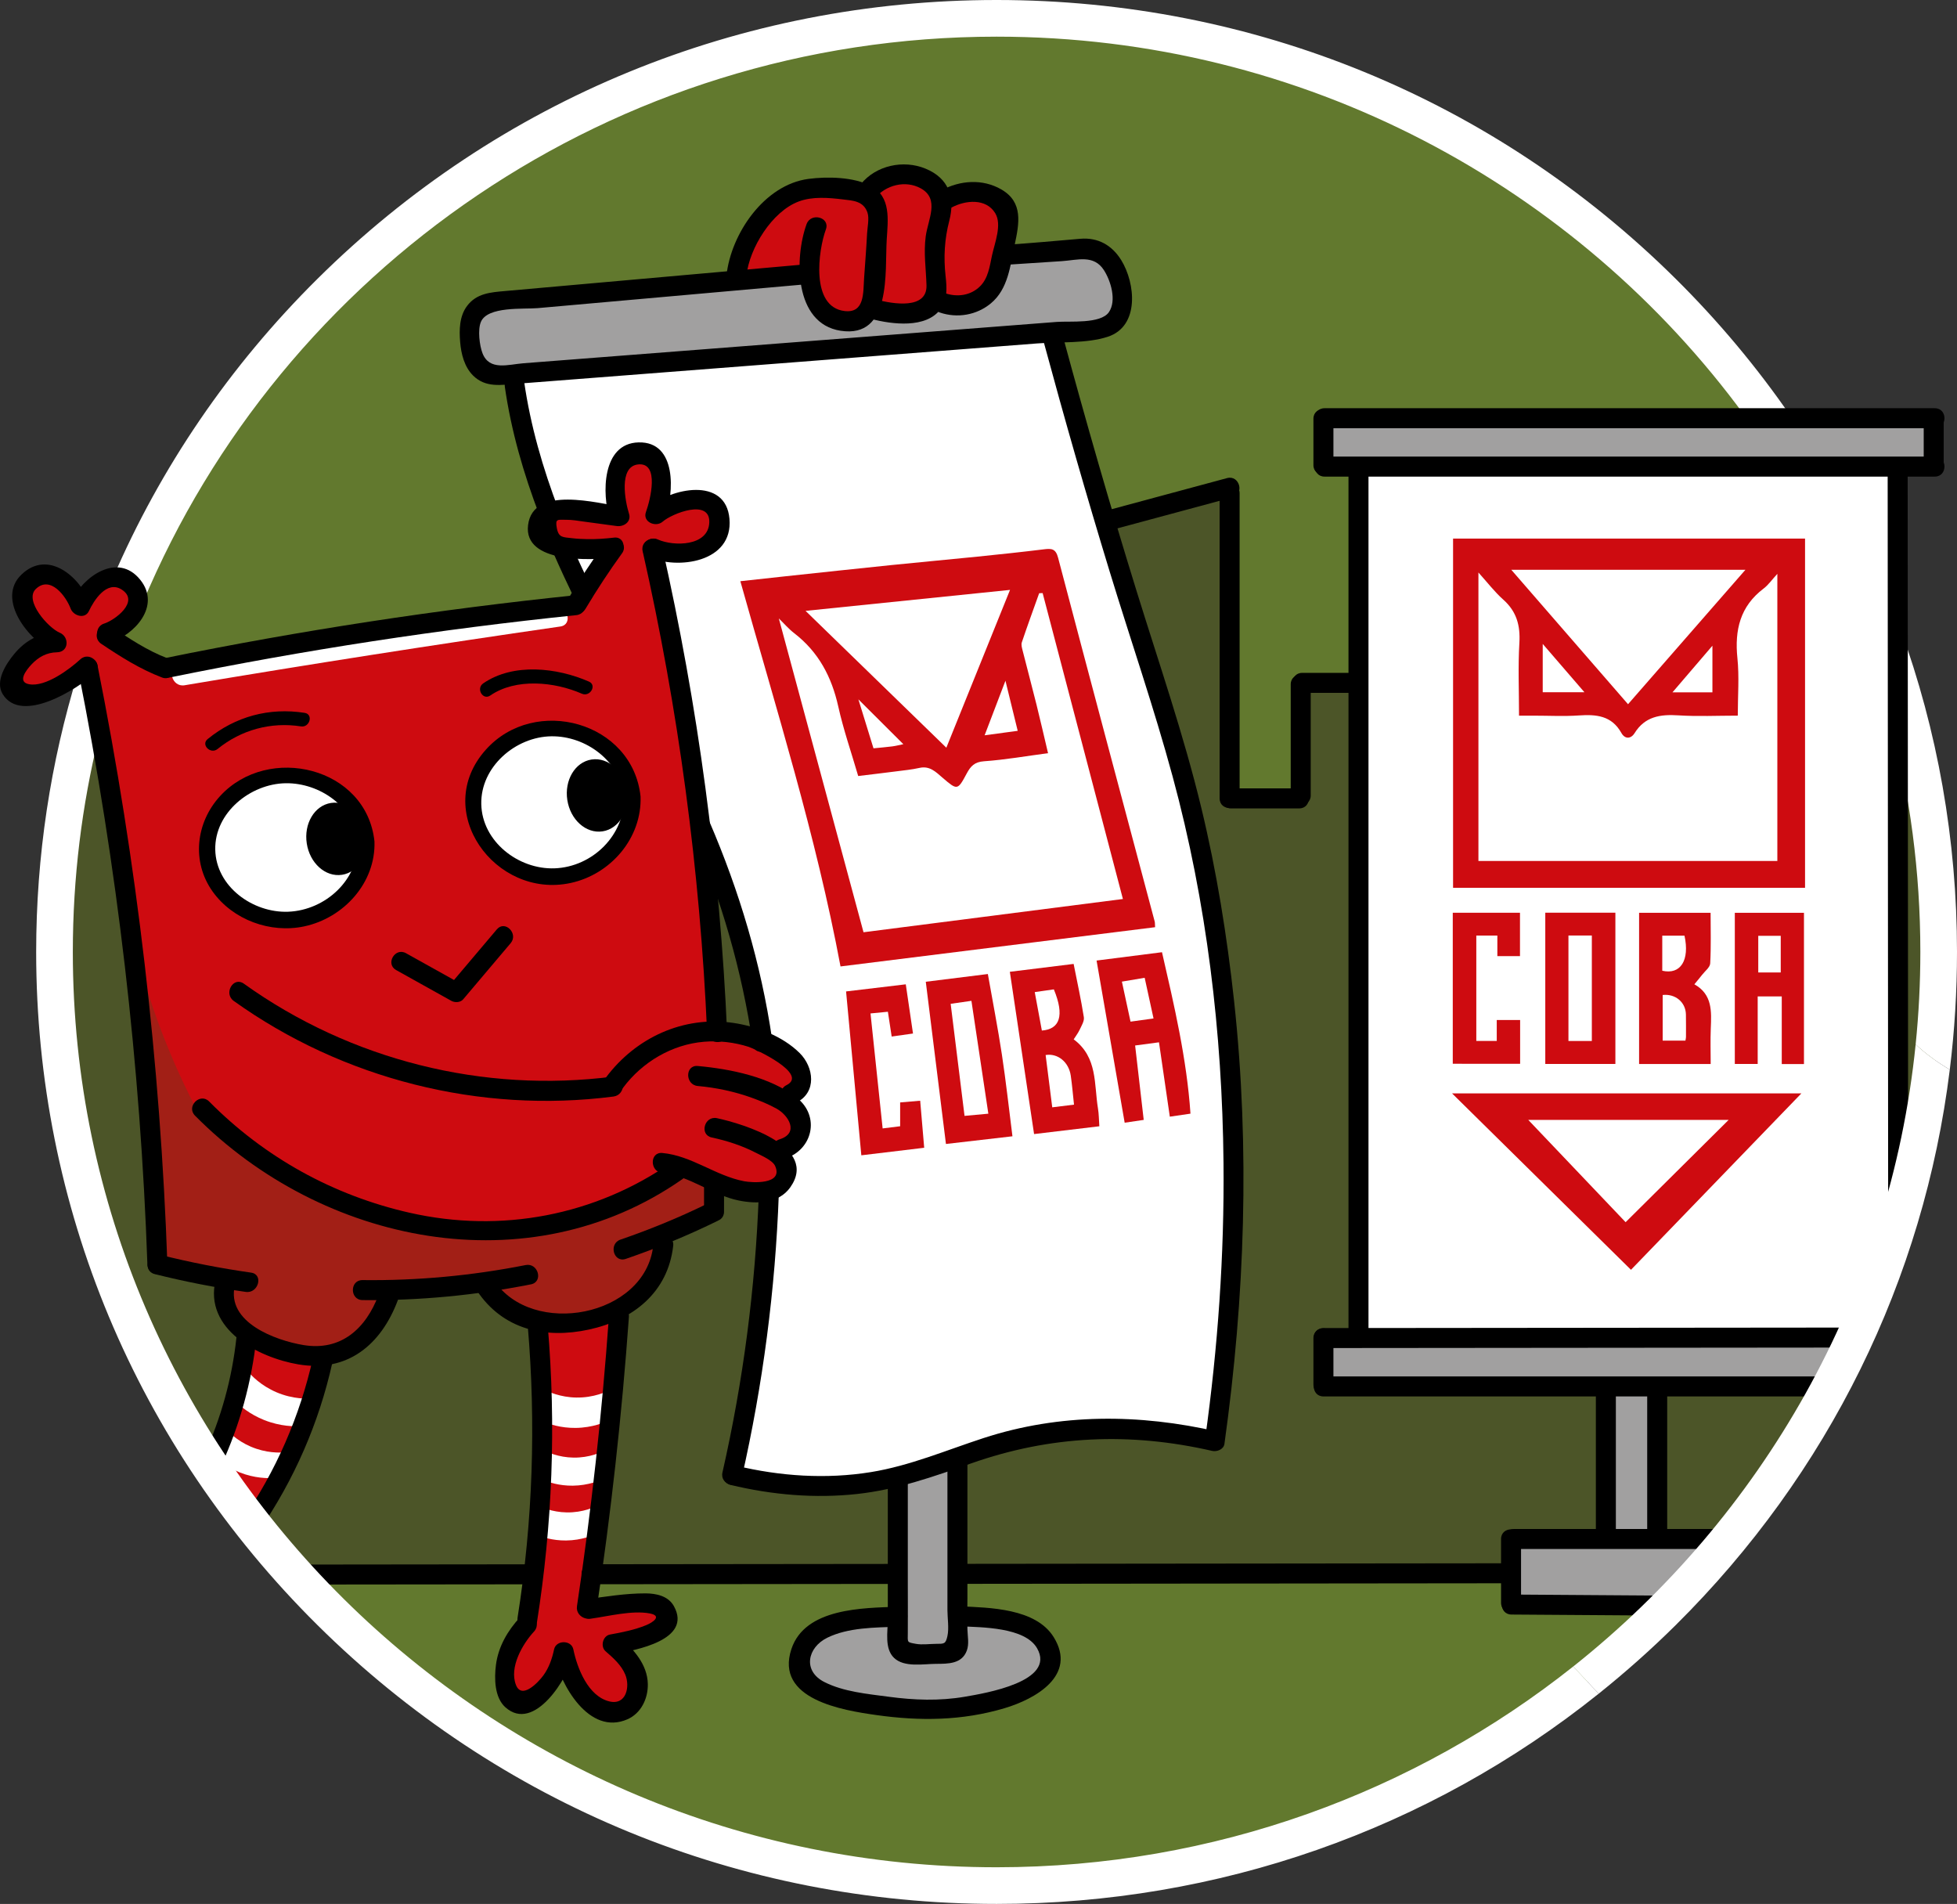 <?xml version="1.0" encoding="UTF-8"?> <svg xmlns="http://www.w3.org/2000/svg" width="257" height="250" viewBox="0 0 257 250" fill="none"><rect x="0" y="0" width="257" height="250" fill="#333333" stroke="none"/><g clip-path="url(#clip0_1989_150)"><path d="M131.239 247.642C199.567 247.642 254.957 192.755 254.957 125.049C254.957 57.342 199.567 2.455 131.239 2.455C62.912 2.455 7.521 57.342 7.521 125.049C7.521 192.755 62.912 247.642 131.239 247.642Z" fill="#62792E"></path><path d="M11.822 92.713C61.707 83.366 111.592 74.02 161.477 64.673C161.563 77.996 161.65 91.319 161.736 104.641C164.676 104.598 167.615 104.555 170.555 104.512C170.728 99.758 170.901 95.003 171.074 90.249C173.581 90.162 176.088 90.076 178.595 89.989C202.695 91.264 226.795 92.539 250.894 93.814C252.658 100.669 254.452 110.034 254.784 121.238C255.332 139.687 251.643 153.875 249.792 160.072C243.217 182.073 231.659 197.472 223.92 206.167C162.266 206.34 100.612 206.513 38.959 206.685C31.037 197.689 14.315 176.184 9.164 143.929C5.638 121.848 8.946 103.561 11.822 92.713Z" fill="#4C5528"></path><path d="M96.797 36.18C96.829 35.755 97.432 29.335 103.216 26.261C108.38 23.516 113.42 25.7 114.013 25.969C114.235 25.689 115.996 23.547 118.973 23.537C122.338 23.527 124.19 26.253 124.322 26.455C126.337 24.503 129.191 24.324 130.839 25.677C132.372 26.936 132.311 29.074 132.298 29.372C132.266 35.134 129.763 39.467 126.559 40.167C125.902 40.31 124.816 40.388 123.35 39.778C120.302 39.939 117.255 40.102 114.207 40.264C113.065 41.78 111.91 41.976 111.581 42.014C109.411 42.268 106.766 39.966 105.94 36.082C102.892 36.115 99.844 36.148 96.797 36.18Z" fill="#CE0B10"></path><path d="M138.619 43.668C114.984 45.483 91.35 47.298 67.715 49.114C70.442 67.238 75.836 80.349 80.359 89.082C86.759 101.439 93.425 108.915 97.671 125.128C99.753 133.076 100.235 139.237 100.654 144.966C101.479 156.232 101.431 173.206 96.375 193.978C100.366 194.886 106.439 195.799 113.623 194.886C122.538 193.753 126.517 190.714 134.437 188.662C140.102 187.195 148.367 186.168 159.336 188.468C162.665 165.724 162.023 146.882 160.697 133.621C160.116 127.807 158.727 114.476 154.278 97.834C151.953 89.135 150.201 84.809 146.108 70.994C142.655 59.338 140.16 49.792 138.619 43.668Z" fill="white"></path><path d="M94.17 134.691C93.678 122.115 92.36 108.163 89.697 93.166C88.39 85.806 86.871 78.83 85.222 72.258C89.989 73.106 93.667 71.75 94.365 69.6C94.731 68.473 94.316 67.009 93.392 66.196C91.867 64.855 88.774 65.129 86.227 67.493C87.88 64.55 87.233 61.456 85.449 60.329C84.433 59.687 82.957 59.627 81.915 60.264C80.159 61.338 79.504 64.474 81.235 67.493C79.068 67.201 71.659 66.312 70.86 68.531C70.635 69.155 71.011 69.814 71.184 70.119C72.388 72.233 76.079 72.936 80.424 72.031C78.825 74.409 77.225 76.786 75.626 79.163C64.7 80.356 53.255 81.945 41.357 84.025C34.641 85.2 28.122 86.471 21.807 87.818C19.311 86.262 16.814 84.706 14.318 83.15C17.232 80.817 18.282 78.093 17.431 76.731C16.828 75.768 15.403 75.693 15.218 75.686C13.284 75.61 11.302 77.303 10.476 80.013C9.54 76.692 7.146 74.865 5.273 75.2C4.161 75.398 3.244 76.355 2.914 77.339C2.212 79.432 3.901 82.441 7.437 84.292C3.547 86.069 1.257 88.061 1.576 89.471C1.817 90.532 3.471 90.976 3.838 91.075C7.671 92.106 11.307 87.974 11.546 87.696C14.112 101.521 16.383 116.267 18.176 131.871C19.517 143.545 20.488 154.798 21.159 165.583C23.903 166.512 26.649 167.441 29.393 168.37C29.251 168.98 28.9 170.846 29.847 172.844C30.457 174.13 31.342 174.916 31.857 175.307C31.703 178.798 31.097 183.156 29.393 187.885C28.834 189.439 28.215 190.866 27.578 192.164C29.437 194.692 31.295 197.221 33.154 199.749C35.62 196.236 38.385 191.434 40.352 185.356C41.157 182.866 41.716 180.511 42.102 178.354C42.966 178.223 45.371 177.742 47.484 175.696C49.838 173.418 50.295 170.685 50.402 169.862C54.897 169.321 59.393 168.781 63.889 168.241C64.326 169.125 65.168 170.547 66.677 171.871C68.157 173.17 69.643 173.818 70.568 174.14C71.057 181.787 71.155 190.264 70.568 199.424C70.271 204.055 69.824 208.469 69.271 212.65C66.136 217.123 65.163 221.214 66.677 222.764C67.491 223.596 68.827 223.493 69.012 223.477C71.298 223.27 73.39 220.636 73.939 216.799C75.93 221.97 78.927 224.896 80.975 224.417C82.276 224.113 83.103 222.454 83.341 221.273C83.782 219.094 82.593 216.703 80.294 215.406C85.803 214.453 87.674 213.454 87.718 212.521C87.77 211.439 85.366 210.533 84.963 210.381C81.58 209.107 78.346 210.561 77.344 211.062C78.592 198.085 79.84 185.108 81.089 172.131C82.16 171.243 83.595 169.852 84.882 167.852C86.284 165.674 86.965 163.621 87.314 162.212C89.437 161.256 91.561 160.3 93.685 159.343C93.733 158.127 93.782 156.912 93.83 155.696C98.214 157.648 101.896 157.034 102.73 155.356C103.448 153.91 102.005 151.776 101.611 151.223C103.263 150.964 104.575 149.688 104.87 148.063C105.175 146.377 104.324 144.668 102.778 143.881C104.406 143.026 104.809 142.221 104.87 141.644C105.207 138.423 95.636 135.177 94.17 134.691Z" fill="#CE0B10"></path><path d="M178.4 61.756C178.465 99.736 178.53 137.716 178.595 175.696C200.079 175.637 221.564 175.578 243.048 175.519C243.826 174.238 244.604 172.957 245.382 171.677C246.698 168.327 248.014 164.978 249.33 161.628C249.31 128.499 249.292 95.371 249.272 62.242C225.648 62.08 202.025 61.918 178.4 61.756Z" fill="white"></path><path d="M173.943 54.916C173.894 57.001 173.845 59.087 173.797 61.172C200.36 61.075 226.923 60.977 253.487 60.88C253.552 58.838 253.617 56.796 253.682 54.754C227.102 54.808 200.523 54.862 173.943 54.916Z" fill="#A1A0A0"></path><path d="M174.072 175.923C174.023 177.998 173.974 180.073 173.926 182.147C186.225 182.092 198.523 182.038 210.821 181.983C210.843 188.488 210.865 194.994 210.886 201.499C206.909 201.628 202.932 201.758 198.955 201.888C198.846 204.762 198.739 207.636 198.631 210.511C205.796 210.554 212.96 210.597 220.125 210.64C221.316 209.4 222.539 208.056 223.773 206.604C224.915 205.261 225.966 203.943 226.934 202.666C223.897 202.407 220.86 202.147 217.824 201.888C217.867 195.242 217.91 188.596 217.953 181.951C225.604 181.811 233.256 181.671 240.907 181.531C241.707 179.564 242.507 177.598 243.307 175.631C220.228 175.729 197.15 175.826 174.072 175.923Z" fill="#A1A0A0"></path><path d="M105.939 36.083C91.934 37.412 77.928 38.741 63.922 40.07C63.538 40.425 62.214 41.736 61.977 43.863C61.654 46.764 63.627 48.735 63.877 48.977C91.158 46.883 118.439 44.789 145.72 42.695C146.22 42.203 147.266 41.024 147.471 39.292C147.762 36.822 146.224 34.251 143.58 32.873C139.625 33.262 135.669 33.651 131.714 34.04C131.226 37.024 129.268 39.335 126.802 39.875C125.146 40.238 123.724 39.7 123.058 39.389C122.286 39.802 121.257 40.254 119.994 40.556C117.933 41.049 116.164 40.925 115.034 40.75C114.66 41.084 113.471 42.058 111.775 42.063C109.754 42.07 108.437 40.696 107.836 40.07C106.389 38.562 106.041 36.809 105.939 36.083Z" fill="#A1A0A0"></path><path d="M117.661 193.914C117.709 199.992 117.758 206.07 117.806 212.148C116.961 212.18 106.841 212.648 105.357 216.669C105.264 216.921 105.006 217.621 105.163 218.469C105.38 219.647 106.394 221.085 110.318 222.553C118.908 225.765 127.533 223.913 129.77 223.379C136.596 221.752 137.447 219.652 137.648 218.906C137.922 217.892 137.632 217.005 137.551 216.767C136.589 213.941 132.036 212.319 126.317 212.439C126.22 205.437 126.122 198.436 126.025 191.434C123.237 192.261 120.449 193.087 117.661 193.914Z" fill="#A1A0A0"></path><path d="M18.047 125.517C18.852 128.613 19.904 132.016 21.289 135.631C22.767 139.488 24.369 142.916 25.94 145.901C29.055 148.932 42.36 161.194 62.56 161.336C74.716 161.422 83.912 157.08 88.432 154.528C90.183 154.723 91.933 154.917 93.684 155.112C93.684 156.522 93.684 157.932 93.684 159.342C91.561 160.298 89.437 161.255 87.313 162.211C86.668 167.693 82.649 172.187 77.344 173.395C72.288 174.545 66.974 172.505 63.921 168.23C61.003 168.669 57.886 169.013 54.584 169.213C53.292 169.291 52.028 169.343 50.792 169.373C50.625 170.84 50.145 172.652 48.846 174.172C44.596 179.146 33.743 178.471 30.555 173.136C30.023 172.245 29.305 170.557 29.657 167.813C26.846 167.21 24.035 166.606 21.223 166.003C20.165 152.508 19.106 139.013 18.047 125.517Z" fill="#A21F16"></path><path d="M80.359 186.329C79.496 186.766 77.815 187.471 75.594 187.496C73.618 187.517 72.08 186.99 71.217 186.621C71.217 185.194 71.217 183.768 71.217 182.342C71.986 182.756 73.569 183.477 75.691 183.509C77.978 183.543 79.681 182.759 80.457 182.342C80.424 183.671 80.392 185 80.359 186.329Z" fill="white"></path><path d="M79.629 194.002C78.83 194.406 77.276 195.058 75.223 195.08C73.398 195.101 71.976 194.614 71.178 194.271C71.178 192.953 71.178 191.635 71.178 190.316C71.889 190.7 73.352 191.366 75.313 191.395C77.427 191.426 79.001 190.703 79.718 190.316C79.688 191.545 79.659 192.773 79.629 194.002Z" fill="white"></path><path d="M39.702 187.26C38.708 187.324 36.828 187.314 34.69 186.461C32.788 185.702 31.515 184.609 30.828 183.927C31.371 182.608 31.913 181.288 32.456 179.969C33.035 180.656 34.278 181.946 36.3 182.812C38.479 183.744 40.41 183.691 41.312 183.611C40.775 184.827 40.239 186.043 39.702 187.26Z" fill="white"></path><path d="M36.083 194.068C35.164 194.127 33.427 194.118 31.451 193.329C29.693 192.628 28.516 191.618 27.881 190.987C28.382 189.768 28.884 188.549 29.385 187.329C29.921 187.964 31.07 189.156 32.938 189.957C34.952 190.819 36.737 190.77 37.571 190.695C37.075 191.819 36.579 192.943 36.083 194.068Z" fill="white"></path><path d="M78.754 201.198C77.955 201.602 76.401 202.254 74.348 202.277C72.523 202.297 71.101 201.81 70.303 201.467C70.303 200.149 70.303 198.831 70.303 197.513C71.014 197.896 72.477 198.562 74.438 198.591C76.552 198.623 78.126 197.899 78.843 197.513C78.813 198.741 78.784 199.969 78.754 201.198Z" fill="white"></path><path d="M151.692 121.749C137.899 123.469 124.19 125.179 110.379 126.901C107.16 109.689 101.934 93.124 97.225 76.317C99.224 76.098 101.156 75.883 103.088 75.677C107.761 75.179 112.433 74.672 117.108 74.193C120.849 73.81 124.595 73.474 128.336 73.093C131.268 72.795 134.199 72.484 137.124 72.125C138.079 72.008 138.637 72.039 138.947 73.216C143.14 89.152 147.399 105.071 151.637 120.995C151.68 121.157 151.664 121.336 151.692 121.749ZM147.464 118.046C143.918 104.535 140.42 91.206 136.923 77.877C136.771 77.882 136.619 77.888 136.468 77.893C135.701 80.043 134.914 82.185 134.189 84.349C134.08 84.676 134.217 85.109 134.309 85.477C134.903 87.83 135.533 90.176 136.119 92.532C136.64 94.63 137.12 96.737 137.632 98.897C134.721 99.284 131.983 99.767 129.224 99.96C127.973 100.048 127.466 100.606 126.949 101.572C125.754 103.805 125.714 103.783 123.767 102.111C122.898 101.365 122.097 100.527 120.748 100.831C119.751 101.055 118.724 101.153 117.708 101.284C116.03 101.5 114.349 101.697 112.701 101.897C111.783 98.746 110.756 95.796 110.083 92.768C109.218 88.873 107.493 85.609 104.305 83.149C103.568 82.58 102.951 81.858 102.279 81.208C106.008 95.023 109.706 108.724 113.4 122.412C124.605 120.975 135.91 119.527 147.464 118.046ZM105.788 80.212C112.063 86.309 118.118 92.193 124.277 98.178C127.094 91.197 129.84 84.395 132.64 77.458C123.643 78.38 114.871 79.28 105.788 80.212ZM132.039 89.385C131.058 91.955 130.217 94.158 129.304 96.55C130.855 96.341 132.191 96.16 133.649 95.963C133.125 93.82 132.628 91.791 132.039 89.385ZM118.631 97.717C116.667 95.759 114.778 93.876 112.727 91.831C113.421 94.081 114.062 96.161 114.709 98.259C115.582 98.172 116.381 98.109 117.175 98.007C117.639 97.948 118.094 97.826 118.631 97.717Z" fill="#CE0B10"></path><path d="M140.993 126.57C141.469 128.981 141.972 131.264 142.335 133.569C142.414 134.073 142.034 134.674 141.792 135.196C141.581 135.65 141.265 136.056 141.001 136.475C144.167 138.833 143.664 142.385 144.193 145.574C144.311 146.285 144.307 147.017 144.37 147.888C141.475 148.234 138.571 148.581 135.799 148.912C134.74 141.818 133.696 134.826 132.617 127.604C135.273 127.276 138.112 126.926 140.993 126.57ZM141.042 145.047C140.895 143.701 140.794 142.467 140.617 141.244C140.357 139.453 138.915 138.273 137.316 138.533C137.602 140.793 137.889 143.054 138.185 145.4C139.137 145.282 140.018 145.173 141.042 145.047ZM138.395 129.912C137.631 130.021 136.846 130.133 135.885 130.27C136.204 131.993 136.514 133.663 136.821 135.318C139.156 135.15 139.833 133.392 138.395 129.912Z" fill="#CE0B10"></path><path d="M152.202 136.863C151.074 137.013 150.119 137.141 149.068 137.281C149.45 140.583 149.82 143.786 150.197 147.05C149.195 147.199 148.363 147.322 147.696 147.421C146.46 140.287 145.24 133.25 144.006 126.127C146.705 125.784 149.606 125.414 152.597 125.033C154.21 132.065 155.844 139.012 156.337 146.23C155.375 146.371 154.544 146.493 153.624 146.628C153.151 143.376 152.681 140.153 152.202 136.863ZM151.486 133.73C151.089 131.91 150.713 130.186 150.322 128.391C149.273 128.567 148.327 128.726 147.331 128.894C147.717 130.683 148.079 132.359 148.465 134.149C149.479 134.008 150.432 133.876 151.486 133.73Z" fill="#CE0B10"></path><path d="M129.728 127.897C130.365 131.513 131.043 134.984 131.573 138.479C132.104 141.978 132.486 145.5 132.958 149.203C129.959 149.55 127.062 149.885 124.225 150.213C123.345 143.134 122.473 136.116 121.578 128.913C124.195 128.587 126.888 128.251 129.728 127.897ZM124.844 131.808C125.452 136.723 126.056 141.596 126.667 146.523C127.642 146.433 128.563 146.348 129.793 146.235C129.041 141.218 128.308 136.333 127.571 131.417C126.488 131.572 125.696 131.686 124.844 131.808Z" fill="#CE0B10"></path><path d="M111.109 130.183C113.68 129.877 116.222 129.574 118.95 129.249C119.26 131.367 119.572 133.49 119.898 135.709C118.894 135.851 118.025 135.975 117.098 136.106C116.926 134.98 116.768 133.94 116.601 132.85C115.833 132.925 115.129 132.993 114.318 133.072C114.849 138.103 115.375 143.088 115.911 148.17C116.674 148.075 117.38 147.988 118.21 147.885C118.21 146.899 118.21 145.896 118.21 144.757C119.111 144.68 119.901 144.613 120.842 144.533C121.018 146.594 121.187 148.577 121.369 150.71C118.507 151.053 115.766 151.382 113.112 151.7C112.448 144.569 111.786 137.452 111.109 130.183Z" fill="#CE0B10"></path><path d="M190.822 70.719C206.27 70.719 221.61 70.719 237.045 70.719C237.045 86.019 237.045 101.259 237.045 116.578C221.683 116.578 206.307 116.578 190.822 116.578C190.822 101.336 190.822 86.067 190.822 70.719ZM233.407 113.055C233.407 100.484 233.407 88.044 233.407 75.349C232.701 76.118 232.235 76.802 231.609 77.275C228.517 79.613 227.783 82.727 228.163 86.423C228.415 88.871 228.211 91.365 228.211 93.969C225.524 93.969 222.954 94.095 220.404 93.931C218.045 93.779 216.032 94.069 214.663 96.26C214.162 97.062 213.382 97.061 212.922 96.238C211.648 93.957 209.625 93.788 207.339 93.944C205.376 94.078 203.397 93.971 201.425 93.971C200.8 93.971 200.175 93.971 199.484 93.971C199.484 90.665 199.345 87.53 199.53 84.415C199.666 82.123 199.163 80.294 197.417 78.737C196.267 77.713 195.318 76.463 194.152 75.174C194.152 87.978 194.152 100.506 194.152 113.055C207.278 113.055 220.301 113.055 233.407 113.055ZM198.47 74.819C203.64 80.772 208.671 86.564 213.799 92.469C218.96 86.56 224.006 80.782 229.213 74.819C218.845 74.819 208.776 74.819 198.47 74.819ZM202.596 84.551C202.596 86.883 202.596 88.863 202.596 90.895C204.38 90.895 206.097 90.895 208.071 90.895C206.212 88.742 204.506 86.765 202.596 84.551ZM224.881 90.911C224.881 88.915 224.881 86.99 224.881 84.787C223.06 86.913 221.417 88.831 219.634 90.911C221.565 90.911 223.208 90.911 224.881 90.911Z" fill="#CE0B10"></path><path d="M236.563 143.572C229.248 151.143 221.728 158.927 214.186 166.734C206.252 158.912 198.565 151.333 190.691 143.572C206.287 143.572 221.631 143.572 236.563 143.572ZM200.7 147.055C205.026 151.599 209.417 156.213 213.482 160.483C218.156 155.843 222.647 151.385 227.008 147.055C218.334 147.055 209.395 147.055 200.7 147.055Z" fill="#CE0B10"></path><path d="M215.252 139.712C215.252 133.077 215.252 126.507 215.252 119.859C218.35 119.859 221.411 119.859 224.642 119.859C224.642 122.081 224.711 124.296 224.59 126.501C224.562 127.022 223.901 127.514 223.519 128.01C223.233 128.382 222.926 128.738 222.51 129.246C224.898 130.578 224.758 132.816 224.665 135.068C224.602 136.593 224.653 138.123 224.653 139.711C221.446 139.712 218.385 139.712 215.252 139.712ZM218.349 130.649C218.349 132.729 218.349 134.708 218.349 136.642C219.425 136.642 220.385 136.642 221.337 136.642C221.372 136.415 221.409 136.289 221.409 136.163C221.411 135.18 221.418 134.195 221.401 133.212C221.372 131.611 220.029 130.464 218.349 130.649ZM218.294 127.465C220.711 128.02 221.913 126.077 221.214 122.86C220.257 122.86 219.3 122.86 218.294 122.86C218.294 124.456 218.294 125.968 218.294 127.465Z" fill="#CE0B10"></path><path d="M212.138 139.708C209.08 139.708 206.056 139.708 202.932 139.708C202.932 133.108 202.932 126.51 202.932 119.846C205.987 119.846 209.011 119.846 212.138 119.846C212.138 126.414 212.138 132.981 212.138 139.708ZM205.974 122.84C205.974 127.492 205.974 132.084 205.974 136.69C207.05 136.69 208.022 136.69 209.046 136.69C209.046 132.044 209.046 127.457 209.046 122.84C207.955 122.84 206.985 122.84 205.974 122.84Z" fill="#CE0B10"></path><path d="M233.987 130.837C232.857 130.837 231.927 130.837 230.826 130.837C230.826 133.786 230.826 136.711 230.826 139.702C229.737 139.702 228.818 139.702 227.822 139.702C227.822 133.08 227.822 126.507 227.822 119.858C230.842 119.858 233.824 119.858 236.904 119.858C236.904 126.45 236.904 133.055 236.904 139.717C235.942 139.717 235.021 139.717 233.987 139.717C233.987 136.768 233.987 133.874 233.987 130.837ZM233.853 127.69C233.853 125.976 233.853 124.415 233.853 122.882C232.8 122.882 231.84 122.882 230.901 122.882C230.901 124.539 230.901 126.099 230.901 127.69C231.922 127.69 232.847 127.69 233.853 127.69Z" fill="#CE0B10"></path><path d="M190.783 139.681C190.783 133.069 190.783 126.496 190.783 119.853C193.728 119.853 196.624 119.853 199.61 119.853C199.61 121.719 199.61 123.582 199.61 125.544C198.685 125.544 197.732 125.544 196.638 125.544C196.638 124.655 196.638 123.78 196.638 122.845C195.658 122.845 194.814 122.845 193.873 122.845C193.873 127.43 193.873 132.024 193.873 136.684C194.757 136.684 195.598 136.684 196.559 136.684C196.559 135.803 196.559 134.926 196.559 133.936C197.633 133.936 198.594 133.936 199.628 133.936C199.628 135.763 199.628 137.675 199.628 139.682C196.709 139.681 193.782 139.681 190.783 139.681Z" fill="#CE0B10"></path><path d="M98.03 36.172C98.416 32.587 101.378 27.774 104.882 26.459C106.71 25.773 108.804 25.959 110.702 26.186C111.997 26.341 113.406 26.38 113.924 27.931C114.172 28.674 113.91 29.862 113.87 30.638C113.769 32.608 113.611 34.575 113.475 36.541C113.347 38.407 113.572 41.151 110.92 40.842C106.416 40.316 107.453 32.87 108.458 30.122C109.039 28.533 106.502 27.848 105.925 29.424C104.326 33.797 104.234 42.482 110.391 43.43C117.132 44.467 116.189 35.681 116.448 31.461C116.606 28.886 117.045 25.832 114.371 24.417C112.115 23.224 108.634 23.167 106.172 23.491C100.373 24.254 95.996 30.675 95.403 36.172C95.224 37.85 97.851 37.837 98.03 36.172Z" fill="black"></path><path d="M114.907 26.026C116.306 24.305 118.892 23.616 120.918 24.732C123.44 26.122 121.868 28.804 121.57 31.033C121.277 33.228 121.608 35.28 121.671 37.462C121.765 40.691 117.23 39.897 115.181 39.364C113.545 38.939 112.846 41.471 114.483 41.896C117.131 42.584 121.602 43.173 123.511 40.599C124.458 39.321 124.344 37.75 124.178 36.253C123.902 33.759 124.035 31.408 124.667 28.971C125.452 25.942 124.617 23.41 121.541 22.143C118.634 20.945 115.045 21.715 113.05 24.17C111.993 25.47 113.84 27.339 114.907 26.026Z" fill="black"></path><path d="M124.96 27.252C126.798 26.265 129.486 26.016 130.691 27.984C131.618 29.496 130.631 31.865 130.264 33.584C129.964 34.994 129.772 36.545 128.694 37.604C127.458 38.819 125.693 39.042 124.108 38.5C122.505 37.951 121.817 40.487 123.41 41.032C125.696 41.814 128.243 41.391 130.119 39.838C132.414 37.937 132.673 34.863 133.254 32.127C133.849 29.323 134.394 26.547 131.501 24.876C129.031 23.448 126.08 23.672 123.635 24.986C122.146 25.785 123.47 28.053 124.96 27.252Z" fill="black"></path><path d="M105.852 34.702C92.675 35.873 79.499 37.044 66.322 38.215C64.427 38.384 62.587 38.507 61.34 40.169C60.326 41.519 60.293 43.299 60.429 44.921C60.56 46.485 60.98 48.177 62.133 49.318C63.769 50.938 65.799 50.552 67.889 50.39C80.857 49.385 93.825 48.38 106.794 47.375C113.422 46.861 120.05 46.348 126.678 45.834C129.848 45.589 133.019 45.343 136.188 45.097C139.104 44.872 142.683 45.128 145.468 44.222C149.686 42.85 149.117 37.184 147.243 34.156C146.036 32.205 144.2 31.153 141.872 31.353C138.623 31.632 135.368 31.931 132.104 32.144C130.426 32.254 130.413 34.88 132.104 34.77C134.544 34.611 136.984 34.452 139.425 34.292C141.5 34.157 143.637 33.392 144.976 35.481C145.87 36.877 146.663 39.462 145.627 40.984C144.551 42.563 140.47 42.14 138.782 42.27C128.407 43.074 118.033 43.878 107.658 44.682C97.283 45.486 86.909 46.29 76.534 47.094C73.94 47.295 71.347 47.496 68.753 47.697C66.752 47.852 64.26 48.731 63.356 46.364C62.973 45.357 62.72 43.318 63.147 42.283C64.014 40.183 68.76 40.624 70.618 40.459C82.363 39.415 94.107 38.371 105.852 37.328C107.522 37.18 107.538 34.552 105.852 34.702Z" fill="black"></path><path d="M82.181 165.302C86.234 163.911 90.188 162.285 94.04 160.407C95.559 159.667 94.23 157.402 92.715 158.14C89.065 159.919 85.324 161.452 81.483 162.77C79.894 163.315 80.576 165.853 82.181 165.302Z" fill="black"></path><path d="M47.61 170.712C55.044 170.798 62.435 170.086 69.727 168.644C71.383 168.317 70.682 165.786 69.029 166.112C61.963 167.509 54.812 168.17 47.61 168.086C45.92 168.066 45.918 170.692 47.61 170.712Z" fill="black"></path><path d="M20.32 167.298C24.267 168.287 28.249 169.066 32.277 169.638C33.93 169.872 34.644 167.343 32.975 167.106C28.947 166.534 24.965 165.755 21.018 164.766C19.379 164.356 18.679 166.887 20.32 167.298Z" fill="black"></path><path d="M30.692 131.427C45.031 141.697 63.075 146.248 80.569 143.983C82.221 143.769 82.243 141.141 80.569 141.358C63.468 143.572 46.038 139.202 32.018 129.16C30.642 128.175 29.329 130.451 30.692 131.427Z" fill="black"></path><path d="M81.835 142.818C84.348 139.454 88.249 137.136 92.464 136.79C94.435 136.628 96.431 136.856 98.315 137.458C99.055 137.695 106.272 141.004 103.28 142.492C101.767 143.244 103.095 145.51 104.605 144.759C107.287 143.426 106.89 140.129 105.01 138.268C102.761 136.04 99.364 134.766 96.293 134.314C89.747 133.35 83.481 136.255 79.568 141.493C78.556 142.847 80.835 144.157 81.835 142.818Z" fill="black"></path><path d="M91.631 142.599C94.07 142.82 96.466 143.326 98.771 144.161C99.862 144.557 100.954 145.01 101.973 145.57C103.546 146.434 105.006 148.782 102.374 149.602C100.766 150.103 101.452 152.639 103.072 152.134C106.728 150.995 107.743 146.567 104.635 144.139C101.14 141.41 95.932 140.363 91.631 139.973C89.948 139.82 89.959 142.447 91.631 142.599Z" fill="black"></path><path d="M93.463 149.358C95.493 149.796 97.451 150.427 99.301 151.386C99.99 151.743 101.453 152.346 101.794 153.107C102.91 155.596 98.719 155.297 97.72 155.106C93.939 154.38 90.846 151.754 86.982 151.395C85.3 151.238 85.311 153.865 86.982 154.02C90.499 154.347 93.539 156.932 97.022 157.637C99.373 158.113 102.26 158.067 103.787 155.898C107.537 150.573 97.626 147.573 94.161 146.826C92.513 146.47 91.809 149.001 93.463 149.358Z" fill="black"></path><path d="M88.26 152.582C78.165 159.626 65.799 161.962 53.809 159.247C43.749 156.969 34.715 151.959 27.465 144.633C26.274 143.43 24.417 145.287 25.608 146.49C42.289 163.345 69.388 168.943 89.586 154.85C90.962 153.889 89.651 151.612 88.26 152.582Z" fill="black"></path><path d="M84.395 72.377C89.096 93.147 91.928 114.292 92.859 135.566C92.932 137.249 95.559 137.258 95.485 135.566C94.544 114.063 91.679 92.672 86.927 71.679C86.554 70.032 84.022 70.729 84.395 72.377Z" fill="black"></path><path d="M95.083 159.1C95.084 157.868 95.084 156.636 95.085 155.404C95.086 153.715 92.46 153.712 92.459 155.404C92.458 156.636 92.458 157.868 92.457 159.1C92.456 160.789 95.082 160.792 95.083 159.1Z" fill="black"></path><path d="M76.907 79.914C78.398 77.418 79.993 74.992 81.697 72.636C82.688 71.264 80.411 69.953 79.429 71.311C77.726 73.667 76.13 76.093 74.64 78.589C73.772 80.044 76.041 81.365 76.907 79.914Z" fill="black"></path><path d="M80.644 70.593C79.466 70.731 78.291 70.814 77.104 70.79C76.449 70.777 75.788 70.751 75.137 70.671C73.945 70.523 73.368 70.635 73.124 69.341C72.88 68.045 73.256 68.261 74.38 68.252C75.154 68.246 75.933 68.391 76.7 68.493C78.13 68.683 79.561 68.879 80.991 69.073C81.911 69.198 82.941 68.52 82.606 67.459C82.095 65.838 81.212 61.259 83.794 60.983C86.671 60.675 85.384 65.698 84.83 67.221C84.347 68.547 86.124 69.29 87.024 68.499C88.255 67.416 93.252 65.45 93.147 68.584C93.041 71.766 88.466 71.762 86.404 70.844C84.873 70.162 83.536 72.424 85.078 73.112C89 74.858 96.29 73.849 95.796 68.128C95.311 62.537 88.07 64.088 85.168 66.642C85.899 67.068 86.631 67.494 87.362 67.92C88.516 64.751 88.928 57.964 83.861 58.09C79.001 58.211 79.05 64.91 80.074 68.157C80.612 67.619 81.151 67.081 81.689 66.543C78.534 66.116 69.991 63.657 69.347 68.956C68.728 74.045 77.711 73.562 80.644 73.22C82.303 73.025 82.322 70.397 80.644 70.593Z" fill="black"></path><path d="M13.294 84.536C15.862 86.255 18.378 87.85 21.278 88.963C22.857 89.57 23.54 87.032 21.976 86.431C19.302 85.405 16.985 83.852 14.62 82.269C13.211 81.326 11.895 83.6 13.294 84.536Z" fill="black"></path><path d="M99.649 156.769C99.202 169.091 97.607 181.322 94.875 193.346C94.502 194.991 97.033 195.694 97.408 194.044C100.19 181.798 101.82 169.32 102.276 156.769C102.337 155.08 99.71 155.082 99.649 156.769Z" fill="black"></path><path d="M90.874 109.162C94.746 118.148 97.441 127.473 98.865 137.157C99.11 138.823 101.64 138.115 101.397 136.459C99.937 126.531 97.108 117.043 93.142 107.837C92.475 106.289 90.212 107.625 90.874 109.162Z" fill="black"></path><path d="M72.717 72.717C73.593 74.712 74.511 76.686 75.46 78.647C76.196 80.168 78.461 78.838 77.728 77.322C76.779 75.361 75.86 73.387 74.985 71.392C74.308 69.848 72.044 71.183 72.717 72.717Z" fill="black"></path><path d="M66.293 50.769C67.128 56.579 68.752 62.188 70.844 67.663C71.441 69.226 73.981 68.548 73.376 66.965C71.284 61.49 69.66 55.881 68.826 50.071C68.586 48.405 66.055 49.114 66.293 50.769Z" fill="black"></path><path d="M137.061 44.892C139.795 55.005 142.679 65.077 145.74 75.095C148.478 84.053 151.542 92.922 153.995 101.964C158.47 118.457 160.514 135.616 160.676 152.686C160.792 164.797 159.939 176.905 158.265 188.897C158.803 188.592 159.342 188.286 159.88 187.981C149.637 185.632 139.191 185.561 129.153 188.832C124.242 190.432 119.49 192.469 114.359 193.3C108.484 194.252 102.429 193.841 96.659 192.454C95.017 192.059 94.316 194.59 95.961 194.986C101.391 196.291 107.034 196.78 112.595 196.168C117.807 195.595 122.624 193.884 127.537 192.154C137.964 188.481 148.383 188.037 159.182 190.513C159.804 190.656 160.695 190.324 160.797 189.596C163.484 170.343 164.159 150.812 162.067 131.466C161.143 122.926 159.774 114.425 157.759 106.071C155.438 96.447 152.193 87.079 149.267 77.63C145.834 66.546 142.621 55.396 139.593 44.195C139.153 42.565 136.619 43.256 137.061 44.892Z" fill="black"></path><path d="M116.59 194.303C116.59 200.429 116.59 206.556 116.59 212.682C116.59 214.246 116.13 216.47 117.412 217.695C118.753 218.977 121.261 218.483 122.911 218.476C124.495 218.469 126.327 218.499 126.97 216.723C127.287 215.845 127.071 214.878 127.046 213.97C127.006 212.553 127.046 211.129 127.046 209.711C127.046 203.749 127.046 197.786 127.046 191.823C127.046 190.134 124.42 190.131 124.42 191.823C124.42 196.082 124.42 200.341 124.42 204.6C124.42 206.872 124.42 209.143 124.42 211.415C124.42 212.459 124.644 213.806 124.42 214.822C124.185 215.888 123.991 215.845 122.911 215.85C122.079 215.853 121.092 215.999 120.276 215.849C119.081 215.63 119.205 215.701 119.216 214.433C119.235 212.245 119.216 210.056 119.216 207.869C119.216 203.347 119.216 198.825 119.216 194.303C119.216 192.614 116.59 192.611 116.59 194.303Z" fill="black"></path><path d="M62.617 169.452C66.024 174.587 71.567 175.835 77.346 174.58C83.138 173.323 87.708 169.721 88.407 163.586C88.598 161.91 85.971 161.923 85.781 163.586C84.717 172.935 69.886 175.666 64.885 168.127C63.954 166.724 61.679 168.038 62.617 169.452Z" fill="black"></path><path d="M28.313 168.08C26.756 174.546 33.902 178.255 39.168 179.152C45.603 180.247 50.036 176.614 52.244 170.729C52.839 169.145 50.301 168.461 49.712 170.031C48.051 174.457 44.783 177.426 39.866 176.619C36.219 176.021 29.674 173.644 30.845 168.778C31.24 167.136 28.709 166.435 28.313 168.08Z" fill="black"></path><path d="M69.305 174.077C70.4 186.87 69.974 199.741 67.966 212.425C67.704 214.078 70.235 214.79 70.499 213.123C72.544 200.199 73.048 187.116 71.931 174.077C71.788 172.406 69.161 172.391 69.305 174.077Z" fill="black"></path><path d="M79.964 172.919C79.055 185.63 77.662 198.299 75.771 210.902C75.523 212.555 78.053 213.268 78.303 211.6C80.229 198.765 81.664 185.864 82.59 172.919C82.71 171.232 80.084 171.24 79.964 172.919Z" fill="black"></path><path d="M68.279 212.37C66.66 214.125 65.44 216.212 65.13 218.61C64.902 220.375 64.926 222.875 66.36 224.171C70.165 227.608 74.674 220.212 75.296 217.273C74.452 217.273 73.608 217.273 72.764 217.273C73.57 221.199 77.353 227.95 82.387 225.76C84.197 224.971 85.114 223.025 85.074 221.11C85.019 218.553 83.202 216.548 81.383 214.966C81.19 215.697 80.996 216.429 80.803 217.16C83.44 216.68 90.959 215.352 88.496 210.895C87.755 209.557 86.179 209.227 84.771 209.223C82.158 209.215 79.513 209.652 76.932 210.007C75.265 210.236 75.975 212.767 77.63 212.539C79.895 212.227 83.011 211.422 85.321 211.855C86.975 212.166 85.802 213.009 84.852 213.398C83.344 214.017 81.7 214.337 80.105 214.628C79.155 214.801 78.813 216.203 79.525 216.822C80.531 217.697 81.586 218.625 82.111 219.88C82.766 221.447 82.255 223.958 80.01 223.405C77.222 222.718 75.802 219.042 75.295 216.575C75.038 215.318 73.027 215.326 72.763 216.575C72.504 217.796 72.096 218.986 71.35 220.003C70.677 220.92 68.524 223.195 67.76 221.252C66.842 218.918 68.631 215.858 70.135 214.227C71.281 212.986 69.428 211.125 68.279 212.37Z" fill="black"></path><path d="M41.111 178.243C39.395 185.952 36.243 193.165 31.761 199.67C30.8 201.064 33.075 202.379 34.029 200.995C38.625 194.324 41.884 186.847 43.644 178.941C44.011 177.296 41.48 176.592 41.111 178.243Z" fill="black"></path><path d="M31.05 175.626C30.477 180.995 29.03 186.228 26.772 191.132C26.07 192.657 28.333 193.992 29.04 192.457C31.504 187.105 33.051 181.484 33.677 175.626C33.855 173.948 31.228 173.961 31.05 175.626Z" fill="black"></path><path d="M117.9 210.975C113.31 211.145 105.719 211.131 103.929 216.535C101.737 223.147 110.664 224.577 115.105 225.203C120.806 226.007 126.344 225.954 131.899 224.306C136 223.089 141.483 219.985 138.377 214.97C136.024 211.173 129.948 211.097 126.08 210.922C124.39 210.845 124.394 213.471 126.08 213.547C128.903 213.675 134.595 213.653 136.19 216.425C138.711 220.803 129.379 222.334 126.698 222.795C123.359 223.367 120.039 223.244 116.697 222.795C113.915 222.421 110.793 222.15 108.252 220.86C105.395 219.409 106.014 216.331 108.649 215.042C111.419 213.688 114.899 213.712 117.901 213.6C119.584 213.538 119.593 210.912 117.9 210.975Z" fill="black"></path><path d="M126.219 207.971C150.178 207.946 174.138 207.92 198.096 207.895C199.786 207.894 199.789 205.268 198.096 205.27C174.137 205.295 150.178 205.321 126.219 205.345C124.53 205.348 124.527 207.973 126.219 207.971Z" fill="black"></path><path d="M77.637 208.023C90.962 208.009 104.287 207.995 117.612 207.981C119.302 207.979 119.305 205.354 117.612 205.355C104.287 205.369 90.962 205.383 77.637 205.397C75.948 205.399 75.945 208.025 77.637 208.023Z" fill="black"></path><path d="M39.51 208.063C49.69 208.052 59.871 208.042 70.051 208.031C71.741 208.029 71.743 205.404 70.051 205.405C59.871 205.416 49.69 205.427 39.51 205.438C37.821 205.439 37.818 208.065 39.51 208.063Z" fill="black"></path><path d="M198.825 203.395C207.968 203.395 217.11 203.395 226.253 203.395C227.943 203.395 227.946 200.77 226.253 200.77C217.11 200.77 207.968 200.77 198.825 200.77C197.135 200.77 197.133 203.395 198.825 203.395Z" fill="black"></path><path d="M198.485 212.002C205.537 212.05 212.589 212.099 219.64 212.148C221.33 212.159 221.332 209.534 219.64 209.522C212.589 209.473 205.537 209.425 198.485 209.376C196.795 209.364 196.793 211.99 198.485 212.002Z" fill="black"></path><path d="M197.123 202.083C197.123 204.87 197.123 207.658 197.123 210.446C197.123 212.135 199.749 212.138 199.749 210.446C199.749 207.658 199.749 204.87 199.749 202.083C199.749 200.393 197.123 200.39 197.123 202.083Z" fill="black"></path><path d="M209.574 182.698C209.574 188.965 209.574 195.232 209.574 201.499C209.574 203.189 212.2 203.191 212.2 201.499C212.2 195.232 212.2 188.965 212.2 182.698C212.2 181.009 209.574 181.006 209.574 182.698Z" fill="black"></path><path d="M216.316 182.569C216.316 188.663 216.316 194.757 216.316 200.851C216.316 202.541 218.942 202.543 218.942 200.851C218.942 194.757 218.942 188.663 218.942 182.569C218.942 180.879 216.316 180.876 216.316 182.569Z" fill="black"></path><path d="M173.798 177.009C196.968 176.988 220.138 176.966 243.308 176.945C244.998 176.943 245.001 174.317 243.308 174.319C220.138 174.34 196.968 174.362 173.798 174.384C172.108 174.385 172.105 177.011 173.798 177.009Z" fill="black"></path><path d="M173.798 183.362C196.017 183.362 218.236 183.362 240.455 183.362C242.145 183.362 242.148 180.737 240.455 180.737C218.236 180.737 196.017 180.737 173.798 180.737C172.108 180.737 172.105 183.362 173.798 183.362Z" fill="black"></path><path d="M173.942 62.582C200.657 62.582 227.372 62.582 254.086 62.582C255.776 62.582 255.779 59.956 254.086 59.956C227.372 59.956 200.657 59.956 173.942 59.956C172.252 59.956 172.25 62.582 173.942 62.582Z" fill="black"></path><path d="M172.484 175.696C172.484 177.728 172.484 179.759 172.484 181.791C172.484 183.48 175.11 183.483 175.11 181.791C175.11 179.759 175.11 177.728 175.11 175.696C175.11 174.007 172.484 174.004 172.484 175.696Z" fill="black"></path><path d="M172.484 54.981C172.484 57.012 172.484 59.044 172.484 61.075C172.484 62.765 175.11 62.767 175.11 61.075C175.11 59.044 175.11 57.012 175.11 54.981C175.11 53.291 172.484 53.289 172.484 54.981Z" fill="black"></path><path d="M252.629 55.11C252.629 57.142 252.629 59.173 252.629 61.205C252.629 62.894 255.255 62.897 255.255 61.205C255.255 59.173 255.255 57.142 255.255 55.11C255.255 53.421 252.629 53.418 252.629 55.11Z" fill="black"></path><path d="M177.088 61.853C177.088 91.218 177.088 120.583 177.088 149.948C177.088 158.379 177.088 166.811 177.088 175.243C177.088 176.932 179.714 176.935 179.714 175.243C179.714 145.878 179.714 116.513 179.714 87.148C179.714 78.716 179.714 70.285 179.714 61.853C179.714 60.163 177.088 60.161 177.088 61.853Z" fill="black"></path><path d="M146.669 69.399C151.726 68.036 156.783 66.672 161.84 65.309C163.47 64.87 162.778 62.336 161.142 62.777C156.085 64.141 151.028 65.504 145.971 66.867C144.341 67.307 145.033 69.84 146.669 69.399Z" fill="black"></path><path d="M160.164 64.77C160.164 78.126 160.164 91.481 160.164 104.836C160.164 106.526 162.79 106.528 162.79 104.836C162.79 91.481 162.79 78.126 162.79 64.77C162.79 63.081 160.164 63.078 160.164 64.77Z" fill="black"></path><path d="M161.671 106.149C164.654 106.149 167.636 106.149 170.619 106.149C172.309 106.149 172.311 103.523 170.619 103.523C167.636 103.523 164.653 103.523 161.671 103.523C159.981 103.523 159.978 106.149 161.671 106.149Z" fill="black"></path><path d="M172.128 104.447C172.128 99.585 172.128 94.722 172.128 89.86C172.128 88.171 169.502 88.168 169.502 89.86C169.502 94.722 169.502 99.585 169.502 104.447C169.502 106.137 172.128 106.139 172.128 104.447Z" fill="black"></path><path d="M171.008 90.978C173.343 90.978 175.677 90.978 178.011 90.978C179.701 90.978 179.704 88.353 178.011 88.353C175.677 88.353 173.343 88.353 171.008 88.353C169.319 88.353 169.316 90.978 171.008 90.978Z" fill="black"></path><path d="M72.385 95.682C77 95.579 81.93 98.871 82.663 103.931C83.441 109.29 79.151 114.139 74.061 114.995C68.709 115.895 63.023 112.288 62.209 106.988C61.318 101.182 66.648 95.809 72.385 95.682Z" fill="white"></path><path d="M37.727 101.711C42.342 101.609 47.271 104.9 48.005 109.96C48.783 115.319 44.493 120.169 39.402 121.025C34.051 121.924 28.365 118.317 27.551 113.017C26.66 107.211 31.99 101.838 37.727 101.711Z" fill="white"></path><path d="M65.247 122.033C63.169 124.49 61.09 126.948 59.011 129.405C59.529 129.338 60.047 129.271 60.565 129.204C58.148 127.857 55.732 126.509 53.315 125.162C51.872 124.357 50.578 126.571 52.02 127.375C54.437 128.723 56.854 130.07 59.271 131.418C59.734 131.676 60.457 131.652 60.825 131.218C62.903 128.761 64.982 126.303 67.061 123.846C68.12 122.593 66.315 120.771 65.247 122.033Z" fill="black"></path><path d="M77.343 89.498C73.15 87.663 67.418 87.007 63.453 89.735C62.483 90.403 63.403 92.001 64.384 91.326C67.757 89.005 72.825 89.519 76.412 91.089C77.488 91.56 78.427 89.973 77.343 89.498Z" fill="black"></path><path d="M40.01 93.604C35.361 92.876 30.917 94.073 27.268 97.046C26.349 97.796 27.659 99.092 28.571 98.349C31.658 95.833 35.584 94.764 39.521 95.381C40.68 95.562 41.18 93.787 40.01 93.604Z" fill="black"></path><path d="M81.933 104.574C82.119 109.621 77.819 113.842 72.82 114.019C68.087 114.187 63.309 110.504 63.203 105.588C63.097 100.69 67.703 96.733 72.422 96.681C76.952 96.63 81.438 99.941 81.933 104.574C82.081 105.958 84.268 105.973 84.119 104.574C83.071 94.769 70.252 91.266 63.819 98.421C56.583 106.468 65.019 118.079 74.934 115.943C80.214 114.806 84.32 110.03 84.119 104.574C84.067 103.172 81.881 103.165 81.933 104.574Z" fill="black"></path><path d="M46.99 110.486C47.16 115.498 42.737 119.53 37.844 119.717C33.222 119.894 28.358 116.43 28.268 111.552C28.178 106.688 32.9 102.912 37.517 102.845C41.946 102.781 46.504 105.895 46.99 110.486C47.136 111.87 49.324 111.885 49.176 110.486C48.143 100.713 35.242 97.622 28.906 104.528C25.712 108.01 25.133 113.148 27.916 117.056C30.576 120.79 35.502 122.592 39.958 121.639C45.158 120.527 49.359 115.903 49.176 110.485C49.127 109.083 46.942 109.077 46.99 110.486Z" fill="black"></path><path d="M79.094 108.918C81.117 108.607 82.449 106.354 82.07 103.885C81.692 101.415 79.745 99.664 77.722 99.975C75.7 100.285 74.368 102.538 74.746 105.008C75.125 107.477 77.072 109.228 79.094 108.918Z" fill="black" stroke="black" stroke-width="0.495" stroke-miterlimit="10"></path><path d="M44.878 114.622C46.9 114.312 48.233 112.058 47.854 109.589C47.475 107.119 45.528 105.368 43.506 105.679C41.483 105.989 40.151 108.242 40.53 110.712C40.908 113.181 42.855 114.932 44.878 114.622Z" fill="black" stroke="black" stroke-width="0.495" stroke-miterlimit="10"></path><path d="M24.238 89.981C40.656 87.218 57.105 84.646 73.583 82.265C75.278 82.021 74.557 79.447 72.873 79.691C56.396 82.071 39.946 84.643 23.529 87.406C21.837 87.69 22.554 90.264 24.238 89.981Z" fill="white"></path><path d="M22.305 88.957C39.954 85.355 57.764 82.62 75.682 80.773C77.346 80.601 77.364 77.974 75.682 78.147C57.532 80.018 39.485 82.777 21.607 86.425C19.952 86.763 20.653 89.294 22.305 88.957Z" fill="black"></path><path d="M220.051 36.604C196.231 13 164.561 0 130.875 0C97.19 0 65.52 13 41.699 36.604C30.112 48.085 21.066 61.41 14.82 75.906C16.646 76.019 18.456 77.555 18.477 79.111C18.567 79.113 18.664 79.114 18.766 79.114C37.001 35.543 80.38 4.814 130.875 4.814C171.25 4.814 207.076 24.462 229.139 54.608C231.137 54.608 233.135 54.608 235.133 54.608C230.725 48.223 225.692 42.193 220.051 36.604Z" fill="white"></path><path d="M257 125C257 110.279 254.442 95.95 249.547 82.503C249.548 82.693 249.548 82.878 249.548 83.053C249.548 86.973 248.612 90.737 248.23 94.53C250.809 104.264 252.186 114.475 252.186 125C252.186 129.094 251.976 133.141 251.571 137.13C252.913 138.415 254.457 139.492 256.051 140.463C256.681 135.372 257 130.21 257 125Z" fill="white"></path><path d="M130.875 245.186C63.984 245.186 9.564 191.271 9.564 125C9.564 115.246 10.752 105.763 12.978 96.678C11.274 94.143 12.075 90.784 10.223 88.422C6.625 100.125 4.75 112.418 4.75 124.999C4.75 158.392 17.872 189.785 41.699 213.395C65.52 236.999 97.19 250 130.875 250C160 250 187.614 240.274 209.956 222.385C208.81 221.223 207.721 219.982 206.594 218.83C185.826 235.314 159.494 245.186 130.875 245.186Z" fill="white"></path><path d="M10.278 88.084C15.409 113.777 18.439 139.848 19.357 166.032C19.416 167.717 22.042 167.725 21.983 166.032C21.057 139.618 17.986 113.306 12.81 87.386C12.479 85.731 9.948 86.432 10.278 88.084Z" fill="black"></path><path d="M10.554 86.572C9.106 87.901 5.972 90.243 3.817 89.843C2.249 89.552 3.4 88.025 4.151 87.232C5.068 86.263 6.136 85.676 7.482 85.651C9.061 85.621 9.137 83.614 7.831 83.072C6.359 82.461 3.119 78.849 4.711 77.331C6.616 75.517 8.675 78.302 9.279 79.918C9.632 80.862 11.157 81.352 11.679 80.232C12.313 78.87 14.017 76.151 15.984 77.416C18.407 78.975 15.075 81.441 13.679 81.879C12.072 82.383 12.758 84.919 14.377 84.411C17.68 83.375 21.186 79.559 18.409 76.119C15.459 72.463 10.905 75.702 9.411 78.907C10.211 79.011 11.011 79.116 11.811 79.221C10.515 75.758 6.325 72.088 2.821 75.443C-0.588 78.705 3.868 84.251 7.133 85.604C7.249 84.745 7.365 83.885 7.482 83.025C5.214 83.068 3.321 84.117 1.884 85.851C0.801 87.157 -0.701 89.45 0.366 91.164C2.84 95.139 10.22 90.44 12.411 88.43C13.658 87.284 11.797 85.431 10.554 86.572Z" fill="black"></path><path d="M173.942 56.229C200.657 56.229 227.372 56.229 254.086 56.229C255.776 56.229 255.779 53.603 254.086 53.603C227.372 53.603 200.657 53.603 173.942 53.603C172.252 53.603 172.25 56.229 173.942 56.229Z" fill="black"></path><path d="M247.895 62.631C247.916 94.874 247.938 127.116 247.959 159.359C247.96 161.048 250.586 161.051 250.585 159.359C250.564 127.116 250.542 94.874 250.521 62.631C250.519 60.942 247.893 60.939 247.895 62.631Z" fill="black"></path><path d="M256.051 140.463C254.457 139.492 252.913 138.415 251.571 137.13C248.221 170.094 231.368 199.167 206.594 218.831C207.721 219.983 208.81 221.224 209.956 222.386C213.454 219.586 216.827 216.592 220.052 213.397C240.161 193.47 252.644 168 256.051 140.463Z" fill="white"></path></g><defs><clipPath id="clip0_1989_150"><rect width="257" height="250" fill="white"></rect></clipPath></defs></svg> 